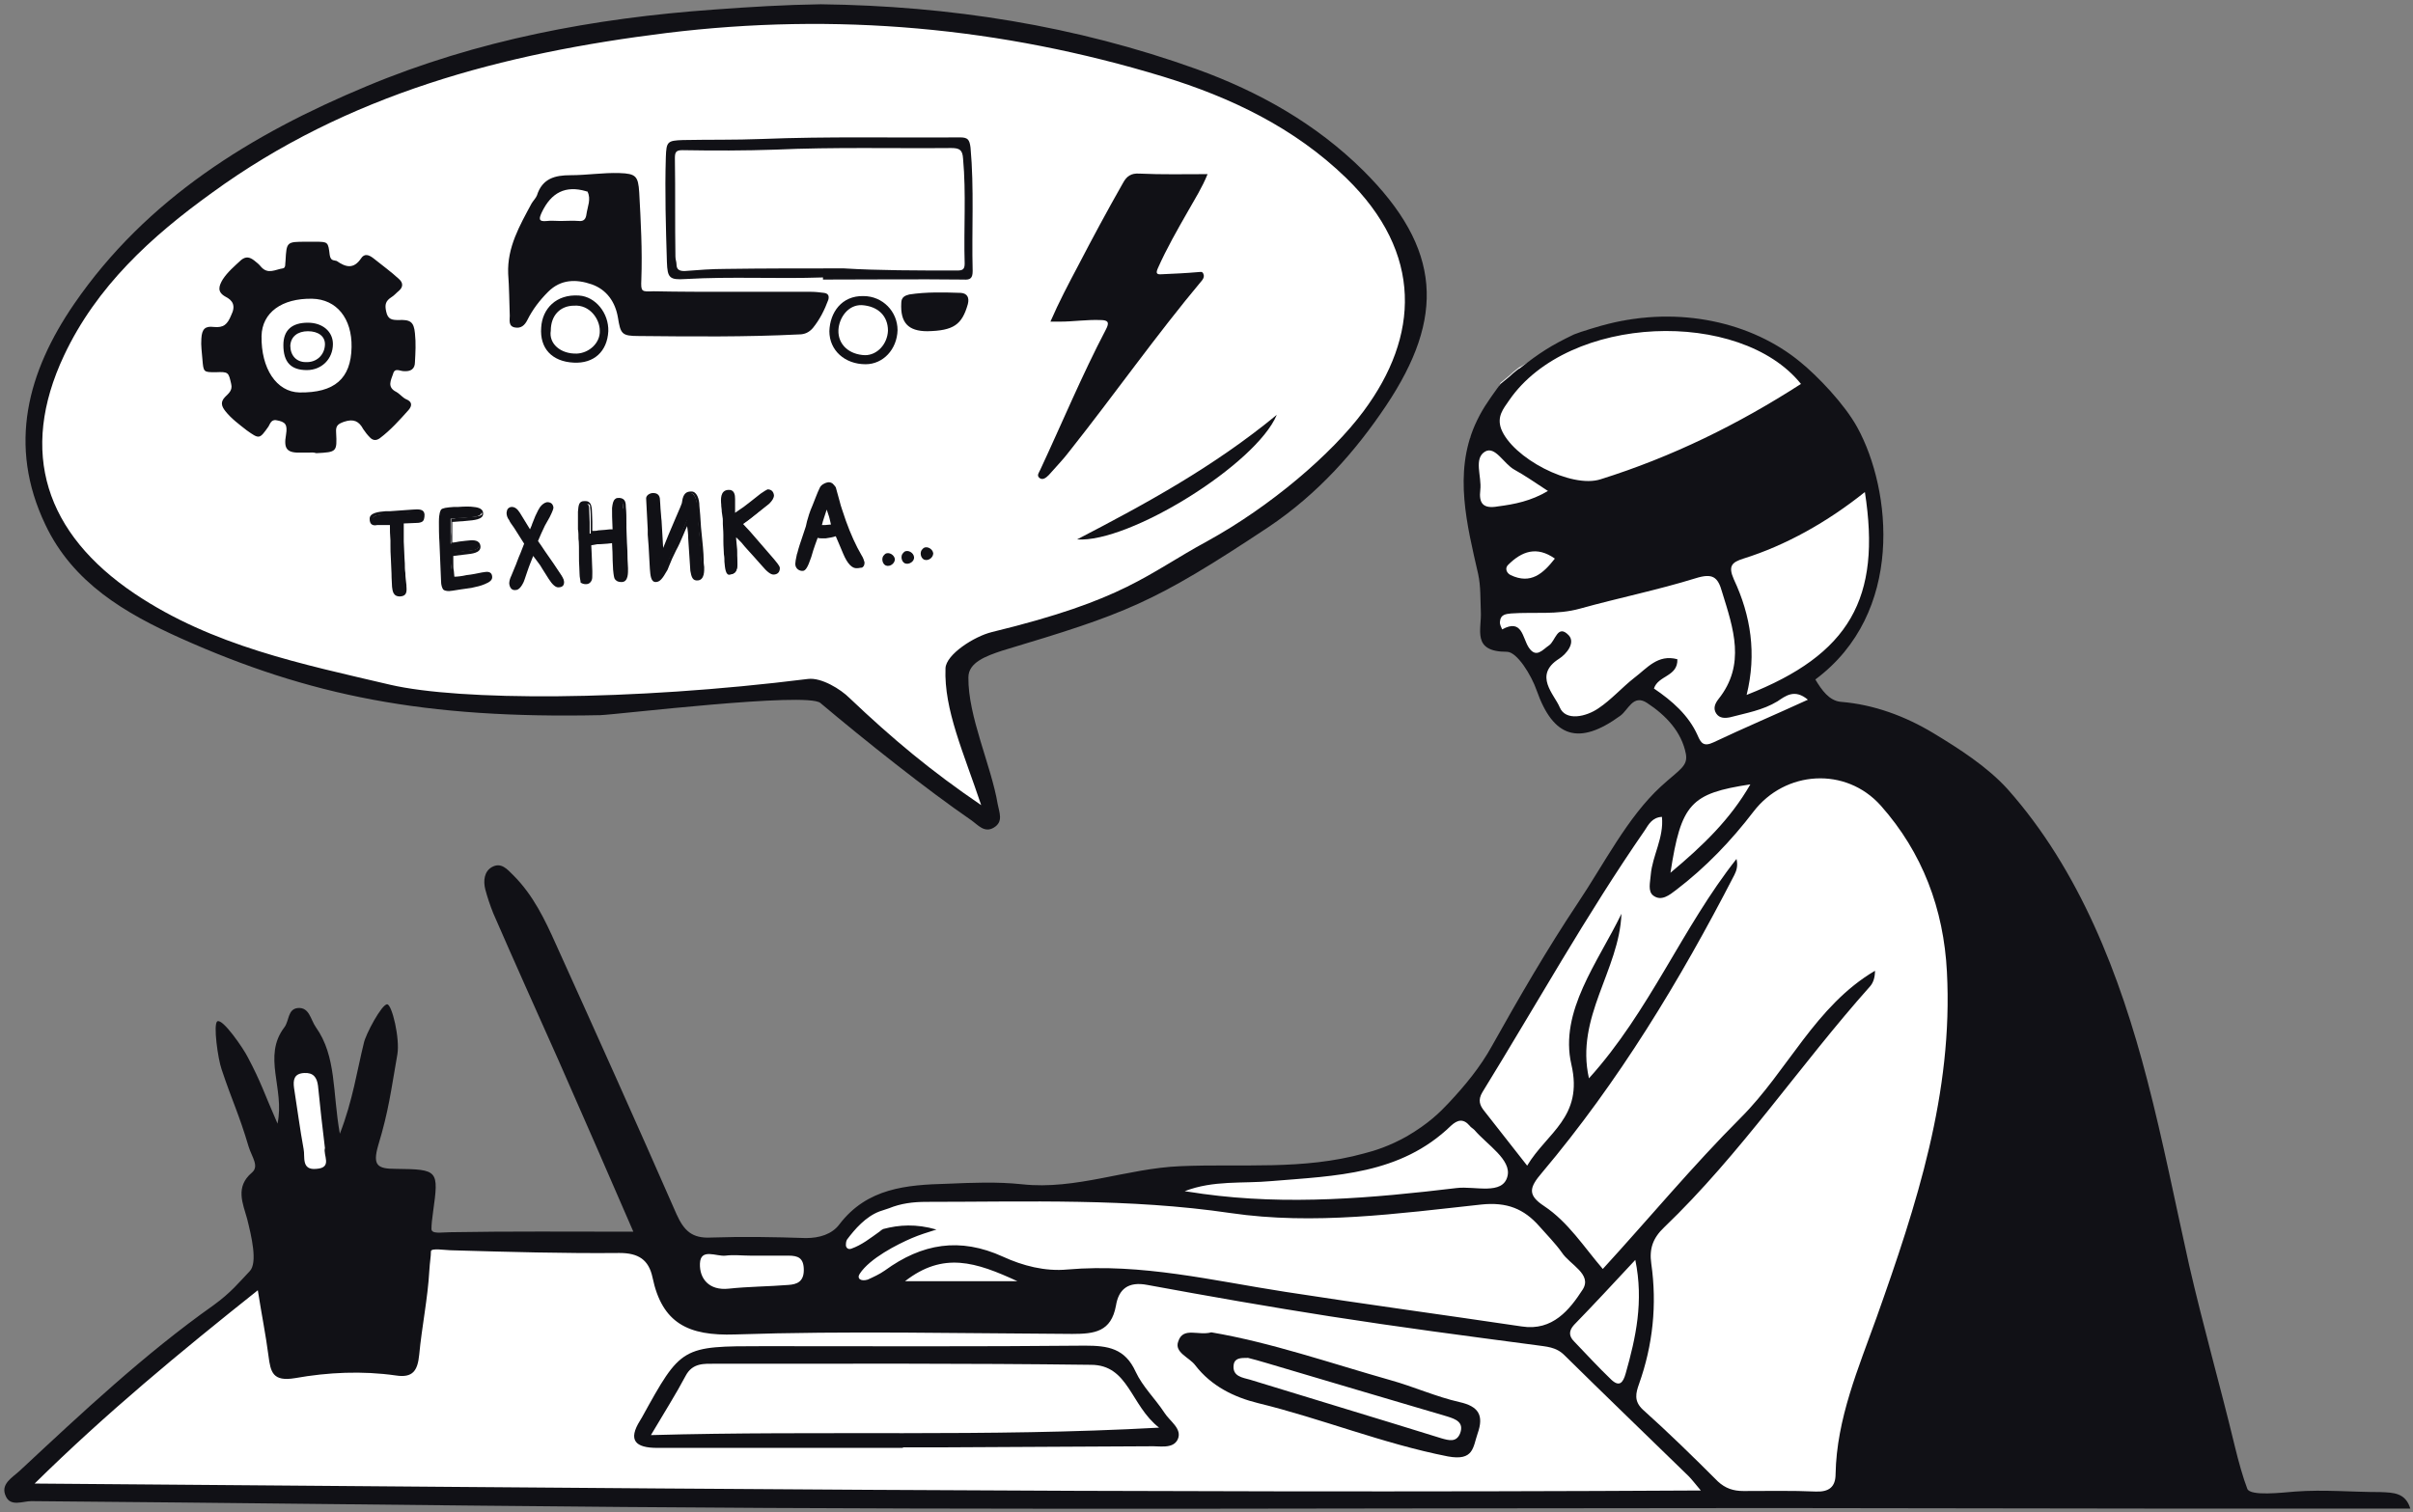 <svg height="284" viewBox="0 0 453 284" width="453" xmlns="http://www.w3.org/2000/svg"><rect x="0" y="0" width="453" height="284" fill="#808080" stroke="none"/><g fill="none" fill-rule="evenodd"><g transform="translate(0 59)"><path d="m374 91.5c-1.4-3.5-3.9-6-6.5-8.5-.3-.2-.7-.3-1-.5-.7-.3-1.2-.8-1.4-1.3-.1-.1-.2-.1-.3-.2-4.5-2.5-9.7-5.4-14.9-6.2-3.5-.5-9.3-1.1-9.3-5.9 0-4.4 5.2-6.2 7.5-9.2.3-.3.6-.6.9-.8.5-1.3 1-2.5 1.4-3.8 1.7-4.7 2.3-9.5 2.1-14.5-.2-4.9-1-9.7-2.9-14.3-1.2-3-3-5.8-4-8.9-.2-.1-.4-.3-.6-.4-3.2-2.9-6.3-5.9-9.6-8.6-3.1-2.5-6.3-3.7-10.1-5-8.2-2.8-17-4.1-25.2-.6-.8.3-1.6.5-2.4.3-4.2 2.1-8.2 4.4-12.3 6.8-.7.4.3-.3-.6.4-.5.4-1 .8-1.4 1.2-.6.5-1.1.9-1.7 1.4-1.4 3.7-4 6.8-5.7 10.4.2.4.2.9.2 1.5-.4 3.8-.4 7.7-.2 11.6.7.4 1.2 1.1 1.6 1.9 1 2.6 1.2 5.7.7 8.5 1.4 4 2.4 8.9 1.8 13.2.2.2.5.4.7.6.1.2.3.3.5.5.8-.3 1.8-.3 2.7.2 2.6 1.4 4.1 4.6 5.4 7.1 1.3 2.7 2.5 5.4 3.4 8.2 1 .6 2 1 3.2 1.1h.4c2.5-1.5 5-2.8 7.4-4.3 2.6-1.7 5.3-2.3 8.1-.7 2.5 1.5 4.2 4.1 5.3 6.7.2.5.2.9.1 1.4.7 3.1-.6 7.1-3.5 8.4-.7.3-1.4.7-2 1 0 0-.6.5-.9.7-.3.3-.6.6-.8.9.2-.3-.7.9-.8 1.2-1.7 2.5-3.4 5.1-5.6 7.2-1.9 3.7-3.9 7.6-6.8 10.4-.1.9-.4 1.9-.9 2.7-1.6 2.8-3.5 5.3-5.3 7.9-.2.6-.4 1.2-.7 1.7-1.4 2.4-2.9 4.8-4.6 7-.3.4-.7.8-1 1.2-1.2 3.6-3.5 6.5-5.3 9.8-.2 1.7-.9 3.3-2.1 4.5-1.9 2-4 3.6-6.2 4.9-.2.2-.3.4-.5.7-1.5 1.7-3.5 3.1-5.6 4.1-.8.3-1.5.6-2.3.8l-4 2.8-16 2.4-24 1.7-9.8 2.2h-20.1l-16 .2-9.6 2.8-4.8 5.2-4.2 2.4-5-.4-25.9-1.2-39.4.2-13.8-.4-5.2-12-3.5-18.6-1.3-2.6-3.7-3.7-2.8 3.7 1.7 12.7-3.3 10.5-.4 15.1-5.9 5-38.9 33.7-3.9 4.4h113.4l208.8 1.3 23.8-.9 20.3-8.3 9.6-102.1v-3.9c-1.6-5.6-2.4-11.3-4.5-16.6z" fill="#fff"/><g fill="#111116" fill-rule="nonzero"><path d="m446.9 221.2c-5.3 0-10.7-.5-16-.1-2.5.2-8.4.9-9-.5-.8-2.1-1.6-4.9-2.4-8.2-2.7-11.2-5.9-22.4-8.5-33.7-2.6-11.6-4.9-23.4-7.9-34.9-5.1-19.7-12.7-39.4-26.2-54.6-3.8-4.2-9.1-7.6-13.9-10.5-5.3-3.2-11.2-5.4-17.4-5.9-2.2-.2-3.6-2.2-4.8-4.2 16.8-12.5 14.3-35.6 7.9-47.3-2.4-4.4-7.5-9.7-10.7-12.3-9.2-7.6-22.8-10.5-36-7.2-1.3.3-5.3 1.5-6.5 2-4.4 2.1-6.5 3.5-10.1 6.3-.6.5.3-.3-.6.4-.5.4-1 .8-1.4 1.2-.6.5-1.1.9-1.7 1.4-.2.3-.4.5-.6.8-1.8 2.5-3 4.2-4.2 6.9-4 9.1-1.5 18.8.6 28 .5 2.3.4 4.7.5 7 .2 3.4-1.8 7.6 4.9 7.6 1.9 0 4.6 4.4 5.6 7.3 3.1 8.8 7.9 10.4 15.7 4.7 1.5-1.1 2.4-4.1 5-2.4 3.5 2.3 6.5 5.4 7.3 9.6.4 2.3-1.2 2.9-4.7 6.1-6.3 5.8-10.7 14.6-15.6 21.9-5.8 8.7-11 17.7-16.1 26.8-2.2 4-5.1 7.5-8.2 10.8-1.6 1.7-3.7 3.8-7.8 6.2-3.2 1.8-6 2.7-8 3.2-11.6 3.2-22.7 1.9-34.5 2.4-10 .4-19.6 4.5-29.7 3.4-4.7-.5-9.4-.3-14.1-.1-7.6.2-15 .8-20.2 7.6-1.4 1.9-3.8 2.6-6.3 2.6-5.9-.2-11.8-.3-17.8-.1-3.6.2-5.1-1.3-6.5-4.4-7.4-16.9-15-33.8-22.6-50.6-2.1-4.7-4.3-9.3-8-13-1.2-1.2-2.3-2.5-4-1.6-1.5.8-1.7 2.6-1.3 4.2.4 1.5.9 3 1.5 4.5 4 9.2 8.1 18.3 12.2 27.5 4.7 10.7 9.4 21.4 14.1 32.3-12 0-23.2-.1-34.4.1-1.5 0-3.5.4-3.5-.6 0-.8.1-1.8.3-3.2 1.1-7.9 1-8-7-8.1-3.4 0-4.4-.6-3.3-4.4 2-6.6 2.4-10.3 3.6-17.1.5-3-1-9.3-1.9-9.4-1-.1-4.1 5.7-4.4 7.3-1.2 4.8-2.1 10.9-4.5 17-1.4-7.8-.6-14.5-4.5-20-1-1.4-1.2-3.8-3.4-3.6-1.9.2-1.6 2.4-2.5 3.6-4.2 5.5.1 11.5-1.3 18.1-2.5-5.7-3.1-7.8-5.6-12.5-.8-1.6-4.7-7.3-5.7-6.7-.8.5.1 7 .8 9 2.1 6.3 3.2 8.2 5.1 14.6.6 1.9 2 3.6.6 4.8-3.2 2.7-1.7 5.8-.9 8.7.8 3.2 2 8.2.5 9.8-2.1 2.2-3.5 4-6.8 6.4-13 9.2-24.7 20.2-36.4 31.1-1.4 1.3-3.7 2.5-2.6 4.8.9 2 3.2.9 4.8.9 37.1.3 74.1.8 111.2 1.1 71.9.6 143.7.2 215.6.2 24.5 0 49 .1 73.5.1h46.3c-.9-3-3.2-3-5.6-3.1zm-96.8-187.8c3.1 19.9-2.8 30.5-22.2 38.1 1.9-7.7.8-14.9-2.4-21.7-1.1-2.5-.4-3.2 1.8-3.9 8-2.5 15.8-6.9 22.8-12.5zm-66.8-17.2c11.2-16.3 43.4-17.3 54.8-3.1-11.8 7.6-24.2 13.7-37.6 17.9-5.5 1.8-16.6-4-18.7-9.5-.8-2.3.4-3.7 1.5-5.3zm-5.4 16.8c.3-2.5-1.3-5.9.9-7.2 1.9-1.1 3.5 2.3 5.5 3.4s4 2.5 6.3 4c-3.2 1.9-6.3 2.5-9.4 2.9-2.8.5-3.6-.6-3.3-3.1zm14 12.9c-2.2 2.8-4.5 4.9-8.3 3.1-.8-.4-1.1-1.3-.5-1.9 2.6-2.6 5.4-3.6 8.8-1.2zm18.6 24.4c.8-2.5 4.5-2.2 4.4-5.5-3.7-1-5.7 1.7-8.1 3.5-2.3 1.8-4.3 4.1-6.7 5.7-2.3 1.6-6.2 2.5-7.3-.2-1-2.4-5-6-.1-9.1 1.4-.9 3.1-3 1.8-4.4-2.1-2.2-2.5 1.1-3.7 1.9s-2.4 2.5-3.8.4c-1.2-1.8-1.2-5.5-5-3.4-.2-.5-.5-1-.4-1.5.1-1.3 1.1-1.4 2.1-1.5 4.3-.3 8.6.3 12.9-.9 7.2-2 14.6-3.5 21.7-5.7 3.2-1 4.2-.3 5 2.6 2.1 6.8 4.5 13.6-.7 20.1-.7.9-1 1.8-.4 2.7s1.6.9 2.6.7c3-.8 6.1-1.3 8.9-3 1.5-1 3.2-2.4 5.7-.3-6.1 2.8-12 5.3-17.7 8-1.9.9-2.4.1-3-1.3-1.7-3.8-4.8-6.5-8.2-8.8zm18.1 18c-3.8 6.6-8.9 11.5-15 16.6 2-13 3.8-14.9 15-16.6zm-89.9 74.5c12-1 24.2-1.2 33.7-10.4 1.2-1.1 2.3-1.4 3.5 0 .2.3.6.5.9.8 2.4 2.8 7 5.6 6.2 8.7-.9 3.6-6.1 1.8-9.5 2.2-15.9 1.9-31.7 3.3-47.7 1.1-1.1-.2-2.2-.3-3.4-.5 5.4-2.1 10.9-1.4 16.3-1.9zm-79.7 11c1.5-2 3.5-4.3 6.1-5.3.6-.2 1.2-.4 1.8-.6 2.2-.9 4.5-1.2 7-1.2 19.1 0 38.1-.7 57.1 2.1 15.7 2.3 31.4.1 47.1-1.6 4.8-.5 8 .8 10.9 4.1 1.4 1.6 3 3.2 4.2 4.9 1.5 2.3 5.8 4.1 3.9 7-2.4 3.7-5.6 7.8-11.4 6.9-14.8-2.2-29.6-4.2-44.4-6.5-13.6-2.1-27-5.4-40.9-4.2-4.2.4-8.4-.7-12.1-2.4-8.1-3.7-15.2-2.5-22.2 2.6-1 .7-2.1 1.2-3.2 1.7-1.3.4-2.1-.2-1.5-1.1 1.9-2.9 7-5.5 9.8-6.7 1.4-.6 3-1.1 4.6-1.6-3.8-1.1-7-.9-10-.1-.2.1-.5.3-.7.5-1.7 1.2-3.3 2.5-5.3 3.2-.6.2-1-.2-1-.7 0-.2 0-.6.2-1zm148 3.8c1.6 7.8.1 14.6-1.8 21.3-.5 1.8-1.2 2.6-2.7 1.2-2.4-2.3-4.7-4.8-7-7.2-1-1-1-2 0-3.1 3.7-3.8 7.4-7.8 11.5-12.2zm-116 4h-21.1c7.2-5.6 13.3-3.6 21.1 0zm-54.8-4.8c1.6-.2 3.1 0 4.7 0h7.1c1.8 0 2.9.4 2.9 2.7 0 2.2-1.3 2.7-2.9 2.8-3.7.3-7.5.3-11.2.7s-5.5-1.9-5.4-4.7c.1-3 3.1-1.3 4.8-1.5zm-79.1-34.3c1.7-.1 2.4.8 2.6 2.4.4 3.9.8 7.7 1.3 11.7-.4 1.3 1.5 3.7-1.6 3.9-2.9.3-2.1-2.3-2.4-3.7-.7-3.8-1.2-7.7-1.8-11.5-.2-1.5 0-2.7 1.9-2.8zm-50.6 77.1c13.4-13.2 27.2-24.6 41.9-36.3.7 4.5 1.5 8.4 2 12.3.4 3.1.8 4.9 5 4.2 6.2-1.1 12.6-1.4 18.9-.5 3.2.5 4.1-.9 4.4-3.9.5-5.3 1.6-10.5 1.9-15.8.1-1.7.3-2.6.3-3.6 0-.7 2.7-.2 4.1-.2 10.4.3 20.9.6 31.3.5 3.6 0 5.5 1.3 6.2 4.6 1.8 8.6 6.7 11 15.5 10.7 21.1-.7 42.2-.2 63.3-.1 4.2 0 7.3-.4 8.2-5.3.5-3.1 2.3-4.6 5.9-3.9 11.4 2.1 22.8 4.1 34.3 5.9 12.8 2 25.7 3.7 38.6 5.4 2 .3 3.8.3 5.4 1.9 7.7 7.6 15.5 15.1 23.3 22.7.6.6 1.2 1.4 2.3 2.7-104.5.6-208.1-.5-312.8-1.3zm345.8-31.2c-3.4 9.5-7.5 19-7.7 29.4 0 2.4-1.2 3.4-3.7 3.3-4.5-.2-9.1-.1-13.6-.1-1.9 0-3.4-.5-4.8-1.8-4.6-4.6-9.3-9.2-14.1-13.5-1.7-1.6-1.3-3.1-.7-4.8 2.6-7.3 3.4-14.9 2.3-22.6-.4-2.8.3-4.8 2.4-6.8 14.4-13.8 25.5-30.5 38.7-45.3.6-.7.9-1.7.9-2.9-11.2 6.6-16.4 18.8-25.2 27.6-9 9-17.2 18.9-25.9 28.4-3.6-4.2-6.5-8.8-11-11.8-3.2-2.1-2.8-3.5-.4-6.3 14.4-17.1 25.9-36.1 36.1-55.9.4-.8.7-1.7.4-3-10.2 12.9-16.3 28.6-27.7 41.2-2.6-11.5 5.7-20.3 6.1-30.9-4.4 9.1-11.7 18.3-9.4 28.3 2.3 9.9-4.6 12.8-8.3 19-2.9-3.7-5.5-7-8-10.2-.9-1.1-1.3-2.1-.4-3.6 10.1-16.4 19.5-33.3 30.5-49.2.7-1.1 1.4-2.4 3.2-2.5.4 3.9-1.8 7.3-2.1 10.9-.1 1.4-.6 3.1.5 3.9 1.5 1.1 3-.1 4.3-1.1 5.5-4.2 10.3-9.2 14.5-14.7 5.9-7.7 17.3-8.5 23.9-1.1 7.8 8.8 11.8 19.4 12.4 31.2 1.2 22.7-5.7 43.8-13.2 64.9z"/><path d="m169.5 212.9c-15.4 0-30.7 0-46.1 0-4.1 0-5.6-1.4-3.2-5.2.1-.2.2-.3.3-.5 7.4-13.4 7.4-13.4 22.9-13.4 20.1 0 40.2.1 60.3-.1 4.3 0 7.5.5 9.5 4.9 1.3 2.8 3.7 5.1 5.4 7.7 1 1.6 3.4 3 2.5 5-.9 1.9-3.5 1.2-5.4 1.3-13 .1-26 .1-39 .2-2.4 0-4.7 0-7.1 0-.1 0-.1 0-.1.1zm-47.3-2.4c31.9-.9 62.8.4 95.4-1.4-5.4-4.2-5.7-11.8-12.8-11.8-23.5-.3-47-.2-70.5-.2-2.1 0-4.3-.2-5.6 2.3-1.8 3.4-3.9 6.7-6.5 11.1z"/><path d="m227.4 191.2c11.2 1.9 22.4 5.8 33.7 9 4.3 1.2 8.5 3.1 12.9 4.1 3.6.8 4.6 2.5 3.4 5.9-.9 2.6-.7 5.2-5.6 4.3-12.2-2.4-23.7-7.1-35.6-10-4.5-1.1-8.8-3.2-11.8-7.1-1.1-1.5-4-2.4-3.2-4.5.9-2.8 3.8-1 6.2-1.7zm6.9 4.8c-1.4 0-2.5 0-2.7 1.3-.3 2.2 1.7 2.4 3.1 2.8 12 3.7 24 7.3 35.9 11 1.4.4 2.8.8 3.5-.9.8-2.1-.8-2.7-2.4-3.2-11.3-3.3-22.6-6.7-33.8-10-1.4-.4-2.7-.8-3.6-1z"/></g></g><g transform="translate(4)"><path d="m111 5.1 21.8-1.2 15.7-.7 22.1.5 30.2 4.8 18.8 5.8 15.6 6.9 13.2 9.9 8.2 10.6 3.8 6.2.8 9.9-2 10.3-8.9 13.7-9.1 9.3-9.6 6.7-12.2 7.6-4.3 3.5-32.9 12.3-5.3 1.7-.4 6 4.6 18.8.5 5.7-7.2-3.8-19.7-15.7-4.5-4.2-60.1 3-22.9-2.6-26.6-7.2-18.3-9.2-11.5-9.1-7.5-11.5-.9-13.2 4.3-14.9 7-10.8 17-16.9 14.2-8.9 22.3-10.8 14.2-5.5 22.8-5.3z" fill="#fff"/><g fill="#111116"><path d="m29.8 119.8c24.3 10.9 46 15.2 78.9 14.5 3.1-.1 38.7-4.4 41.3-2.3 8.3 7 20 16.3 28.3 22 1.3.9 2.5 2.5 4.3 1.4s1-2.8.7-4.4c-1.2-7.2-5.6-16.5-5.5-23.8 0-2.8 3.3-4 6.3-5 23.3-7 28.3-8.8 50-23.2 9.4-6.3 16.4-14.3 22.1-22.8 11.1-16.6 10.5-29.5-4.3-44.2-8.9-8.8-19.6-14.8-31.2-19-22.8-8.2-46.4-11.9-70.6-12.2-6.7.1-13.4.5-20.1 1-22.5 1.6-44.4 5.7-65.2 14.4-21.6 9-41.3 21.1-54.9 40.9-8.7 12.7-12.5 26.5-5.4 41.4 5.2 11 15.1 16.7 25.3 21.3zm-21.8-53c6.1-13 16.4-22.4 27.8-30.6 25.4-18.5 54.6-26.2 85.3-30 31.8-3.9 62.8-1.1 93.3 8.2 12.7 3.9 24.6 9.6 34.3 19 14.6 14.2 13.7 29.8 3.3 43.8-6 8.1-17.5 17.9-29.3 24.4-11.6 6.3-15.4 11-40.5 17.1-3.3.8-8.6 4.2-8.7 6.8-.3 7.8 3.4 15.8 6.7 25.7-9.4-6.4-16.6-12.4-24.7-20.1-1.7-1.7-5.3-3.9-7.8-3.6-33.6 4.2-65.4 4.1-78.4 1.1-16.6-3.9-33.4-7.3-48-17.1-16.8-11.3-21.8-26.6-13.3-44.7z" fill-rule="nonzero"/><path d="m235.7 77.9c-11.9 9.8-24.6 16.7-37.5 23.4 9.8.7 33.6-14.1 37.5-23.4z"/></g></g><g fill="#111116"><g transform="translate(165 102)"><path d="m1.2 2c.7-.4 1.7.2 1.8 1 0 .8-.9 1.5-1.7 1.2-.7-.3-.9-1.5-.3-2"/><path d="m4.8 1.6c.7-.4 1.7.2 1.8 1s-.9 1.5-1.7 1.2c-.7-.3-.9-1.5-.3-2"/><path d="m8.4.9c.7-.4 1.7.2 1.8 1 0 .8-.9 1.5-1.7 1.2-.7-.3-.9-1.5-.3-2"/></g><g transform="translate(37 25)"><path d="m20.9 60c-.3 0-.8 0-1.2 0-2.8.1-3.5-.6-3-3.4.3-1.9-.1-2.4-1.9-2.7-.9-.1-1.1.7-1.4 1.2-1.7 2.4-1.7 2.4-4.1.7-1.4-1.1-2.9-2.2-4-3.6-.7-.9-1-1.7 0-2.7.6-.6 1.4-1.2 1.1-2.4-.5-2.2-.5-2.3-2.9-2.2-2.3 0-2.3 0-2.5-2.4-.1-1.3-.3-2.6-.2-3.9.1-1.8.7-2.4 2.3-2.2 1.9.2 2.6-.5 3.3-2.2.9-1.8.3-2.8-1.1-3.5-1.6-.9-1.2-2-.5-3.2.9-1.4 2.2-2.5 3.5-3.7.9-.7 1.6-.5 2.4.1.5.4.9.7 1.3 1.2 1.3 1.5 2.7.5 4.1.3.6-.1.4-.9.5-1.4.2-3.6.2-3.6 3.9-3.6h1.6c2.5 0 2.5 0 2.8 2.5.1.6.3.9.8 1 .2 0 .3.1.5.1 1.7 1.2 3.2 1.6 4.6-.5.6-.9 1.4-.7 2.3 0 1.6 1.3 3.3 2.5 4.8 3.9.8.7.8 1.5 0 2.2-.5.4-.9.9-1.4 1.2-1.1.7-1.3 1.4-1 2.7.3 1.5 1.1 1.6 2.3 1.6 2.2-.1 2.9.3 3.1 2.5.2 1.8.1 3.6 0 5.4 0 1.3-.8 1.8-2.1 1.7-.7 0-1.7-.7-2 .5-.4 1.2-1.2 2.5.6 3.4.7.4 1.2 1.1 1.9 1.4 1.2.5 1 1.3.4 2-1.7 1.9-3.4 3.8-5.4 5.3-.7.5-1.3.4-1.8-.1s-.9-1-1.3-1.6c-.8-1.5-1.8-2-3.6-1.4-1.1.4-1.6.7-1.5 2 .2 3.7.1 3.7-3.7 3.9-.7-.2-1-.1-1.5-.1zm8.1-19.8c.1-5.4-2.8-9-7.4-9.1-5.7-.1-9.4 2.6-9.5 7-.1 6.1 2.8 10.5 7.1 10.6 6.6.1 9.7-2.6 9.8-8.5z" fill-rule="nonzero"/><path d="m160.2 35.4c1.6-3.7 3.4-7.1 5.2-10.5 2.7-5.2 5.5-10.4 8.4-15.5.7-1.3 1.5-1.9 3.1-1.8 4.2.2 8.4.1 12.8.1-1 2.5-2.4 4.7-3.7 7-2 3.5-4 7-5.6 10.6-.4.9-.4 1.3.7 1.2 2.3-.1 4.5-.2 6.8-.4.4 0 .8-.2 1 .3.2.4.1.8-.2 1.2-8.7 10.4-16.5 21.5-24.9 32.1-1.2 1.6-2.6 3-3.9 4.5-.5.5-1.1 1-1.7.6-.7-.5-.1-1.1.1-1.6 4.1-8.8 7.8-17.7 12.3-26.3.7-1.3.5-1.8-1-1.8-2.6-.1-5.1.3-7.6.3-.6 0-1.1 0-1.8 0z"/><path d="m100.3 29.8h15c.8 0 1.6.1 2.4.2s1 .6.8 1.3c-.7 1.9-1.6 3.7-2.9 5.3-.7.8-1.5 1.2-2.6 1.2-10 .5-20 .4-30.1.3-3.2 0-3.4-.4-3.9-3.5-.5-2.9-2.1-5.2-4.9-6.2-2.9-1-5.8-1-8.2 1.4-1.6 1.6-2.9 3.3-3.9 5.3-.5 1-1.2 1.6-2.3 1.4-1.3-.2-1-1.4-1-2.2-.1-2.6-.1-5.3-.3-7.9-.2-5 2.2-9.1 4.4-13.2.3-.5.8-1 1-1.5 1-3.2 3.4-3.8 6.3-3.8 3.1 0 6.1-.5 9.2-.4s3.5.6 3.7 3.6c.3 5.5.6 10.9.4 16.4-.1 2.3 0 2.3 2.3 2.2 4.9.1 9.7.1 14.6.1zm-32.1-13.3c1.2 0 2.3-.1 3.5 0 1 .1 1.3-.5 1.4-1.3.2-1.4.9-2.8.2-4.2 0-.1-.2 0-.3-.1-3.8-1.1-6.5.2-8.3 4-.5 1.1-.7 1.8 1 1.6.7-.1 1.6 0 2.5 0z" fill-rule="nonzero"/><path d="m117.5 27.1c-8.6.3-17.2-.2-25.8.3-3 .2-3.4-.2-3.5-3.2-.2-6.6-.4-13.1-.2-19.7.1-2.9.3-3.1 3.2-3.2 4.9-.1 9.8 0 14.8-.2 12.4-.5 24.8-.2 37.2-.3 1.5 0 1.8.4 2 1.9.7 7.7.2 15.5.4 23.2 0 1.3-.4 1.7-1.7 1.6-8.8-.1-17.6 0-26.4 0 0 0 0-.2 0-.4zm3.9-1.7c6.4.4 13.8.4 21.3.4 1 0 1.4-.2 1.4-1.3-.2-6.6.3-13.1-.3-19.7-.1-1.6-.6-2-2.2-2-11 .1-22-.2-33 .3-5.8.2-11.7.2-17.5.1-1.2 0-1.4.4-1.4 1.5.1 6.2 0 12.3.1 18.5 0 .5.2 1 .2 1.4 0 1 .5 1.3 1.5 1.3 2.6-.2 5.1-.4 7.7-.4 7-.1 14.1-.1 22.2-.1z" fill-rule="nonzero"/><path d="m137.1 37.2c-3.6 0-5.1-1.6-4.9-5.3 0-1.1.7-1.4 1.5-1.6 3.2-.5 6.5-.4 9.7-.3 1.2.1 1.6.9 1.3 2.1-1.1 3.9-2.7 5-7.6 5.1z"/><g fill-rule="nonzero"><path d="m70.7 43.1c-4.1-.2-6.4-2.7-6.1-6.6.2-3.5 2.8-6.3 7.1-6 3.1.2 5.6 3.3 5.5 6.7-.2 3.8-2.7 6.1-6.5 5.9zm-4.3-6c-.4 2.4 1.8 4.4 4.9 4.3 2.3-.1 4.4-2 4.3-4.3 0-2.2-1.9-4.9-4.8-4.7-2.6 0-4.4 1.8-4.4 4.7z"/><path d="m125.1 30.6c3.6 0 6.4 2.9 6.4 6.4-.1 3.6-2.7 6.4-6 6.4-3.9 0-6.8-2.6-6.8-6.2.1-3.5 2.3-6.7 6.4-6.6zm4.6 6.5c0-2.8-1.9-4.6-4.9-4.8-2.6-.1-4.3 2.4-4.4 4.7-.1 2.7 2 4.6 5 4.7 2.3 0 4.2-2.1 4.3-4.6z"/><path d="m16.2 39.8c0-2.8 1.6-4.2 4.6-4.2 2.8 0 4.7 1.7 4.7 4 0 2.8-2.1 4.9-4.9 4.9-3 0-4.4-1.5-4.4-4.7zm4.2 3.2c2 .1 3.5-1.3 3.6-3.2.1-1.6-1.2-2.6-3.2-2.6-1.9 0-3.2 1-3.3 2.7 0 1.8 1.1 3.1 2.9 3.1z"/></g></g><g><g transform="translate(69 95)"><path d="m9.9 2.7c-.2.1-.4.2-.8.2l-2.7.2c0 .5 0 1.2.1 2s0 1.4.1 1.9c.1 2.3.1 4.4.2 5.8 0 .8.1 1.6.2 2.5.1 1.2-.1 1.5-.8 1.5-.9.1-1.2-.5-1.2-1.5 0-.8-.1-2.4-.2-4.8s-.2-3.6-.2-3.9c-.1-1.2-.1-2.1-.1-3.2-.4 0-.7.1-.8.1-.2 0-.6 0-1.1 0s-.8 0-.8 0c-.6 0-.9-.2-1-.9 0-.6.8-1 2.6-1.1h.8c1.2-.1 2.5-.2 4.2-.3 1.3-.1 1.9-.1 1.9.6 0 .3-.1.7-.4.9z"/><path d="m.4 2.5c-.1-1.2 1.7-1.4 3-1.5h.8c1.3-.1 2.7-.2 4.2-.3 1.3-.1 2.2-.1 2.3.9 0 .7-.1 1.2-.5 1.4-.2.1-.5.2-1 .2l-2.4.1v1.1 1.1 1.2c.1 1.5.1 2.9.2 4.1 0 .6 0 1.2.1 1.8 0 .7.1 1.4.2 2.3v.2c.1 1.1 0 1.8-1.1 1.9-1.5.1-1.5-1.2-1.6-1.8 0-.5-.1-1.4-.1-2.5l-.1-2.3c-.1-1.4-.1-2.5-.1-3.1 0-.4 0-.7 0-.8-.1-1.1-.1-1.9-.1-2.9-.2 0-.3 0-.5 0s-.4 0-.7 0h-.4c-.4 0-.6 0-.7 0h-.1c-.9.2-1.4-.2-1.4-1.1zm9.5-.9c0-.2-.1-.3-1.6-.3-1.5.1-2.9.3-4.2.3h-.8c-2.2.1-2.3.6-2.3.7 0 .6.2.6.6.6h.1.7.4.7c.1 0 .3 0 .5-.1l.7-.1v.4c0 1.1 0 2 .1 3.2v.8c0 .7.1 1.7.1 3.1l.1 2.3c.1 1.2.1 2 .1 2.5.1 1.1.3 1.2.9 1.2.4 0 .5 0 .5-1.1v-.2c-.1-.8-.1-1.6-.2-2.3 0-.5 0-1.1-.1-1.8 0-1.2-.1-2.6-.2-4.1 0-.3 0-.7 0-1.2v-1.1c0-.6 0-1.1 0-1.5v-.3l3.1-.2c.5 0 .6-.1.7-.1s.2-.3.1-.7z" fill-rule="nonzero"/></g><g transform="translate(82 95)"><path d="m9 14.3c-.7.3-1.5.5-2.5.7l-2.1.3c-1.1.2-1.8.3-2.1.3-.4 0-.7 0-.8-.2-.2-.2-.3-.6-.4-1.4l-.3-7.2c-.1-1.4-.1-2.8-.1-3.9 0-1.2.2-1.8.4-2.1.2-.2.9-.3 2.1-.4h.8c1.4-.1 2.4-.1 2.9 0 1 .1 1.5.4 1.5.8 0 .7-1.1.9-2.7 1-.4 0-1 .1-1.7.1-.7.1-1.2.1-1.4.1v2.3 2.4c.3 0 .9-.1 1.7-.2s1.4-.2 1.8-.2c1.2-.1 1.8 0 1.8.7 0 .8-.8 1-2.3 1.1l-2.9.4v1.5c0 .7 0 1.2.1 1.6l.1 1.5c.6 0 1.5-.1 2.6-.3 1.2-.2 2.4-.4 3.7-.6.7 0 .8.2.8.7.1.4-.2.7-1 1z"/><path d="m.8 14.1-.3-7.2c-.1-1.4-.1-2.8-.1-3.9 0-1.7.3-2.1.4-2.3.3-.3 1-.4 2.4-.5h.8c1.3-.1 2.3-.1 2.9 0 1.2.1 1.8.5 1.8 1.2.1 1.2-1.9 1.3-3 1.4-.3 0-.7.1-1.2.1l-1.3.1c-.1 0-.2 0-.3 0v1.9 2c.3 0 .7-.1 1.3-.2 1-.1 1.5-.2 1.8-.2.9-.1 2.1-.1 2.2 1.1.1 1.3-1.8 1.4-2.6 1.5l-2.5.3v1.2c0 .7 0 1.2.1 1.6l.1 1.1c.6 0 1.4-.1 2.3-.3 1-.1 1.9-.3 2.9-.5l.7-.1c1-.1 1.2.5 1.2 1s-.4.9-1.4 1.3c-.7.3-1.5.5-2.5.7l-2.1.3c-1.2.2-1.9.3-2.1.3-.5 0-.9-.1-1.1-.3-.2-.3-.4-.8-.4-1.6zm.6-12.9s-.2.3-.2 1.8c0 1.1 0 2.4.1 3.9l.3 7.2c0 .8.2 1.1.3 1.1 0 0 .2.1.5.1.2 0 .9-.1 2-.3l2.1-.3c1-.2 1.7-.4 2.4-.6.9-.4 1-.6 1-.6 0-.4 0-.4-.4-.4l-.7.1c-1 .2-2 .3-3 .5-1.1.2-2 .3-2.7.3h-.3l-.1-1.8c0-.4 0-.9-.1-1.6v-1.8l3.2-.4c1.8-.1 2-.5 2-.8s0-.5-1.4-.4c-.2 0-.8.1-1.7.2-.7.1-1.3.2-1.7.2h-.3v-.3c0-.5-.1-1.2 0-2.4 0-1.2 0-1.9 0-2.2v-.3h.3c.1 0 .3 0 .6-.1l1.3-.1c.5 0 .9-.1 1.2-.1 2.1-.1 2.4-.4 2.4-.6 0-.4-.7-.5-1.2-.5-.6 0-1.6 0-2.8 0h-.8c-1.5-.1-2.2 0-2.3.2z" fill-rule="nonzero"/></g><g transform="translate(95 94)"><path d="m9.8 16c-.4 0-.9-.5-1.5-1.4l-1.2-1.9c-.2-.4-.5-.8-.8-1.2l-1.3-1.7c-.4 1-.9 2.1-1.3 3.5-.4 1.3-.7 2.1-.8 2.2-.3.7-.7 1.1-1.1 1.1-.5 0-.8-.3-.8-.9 0-.3.1-.8.3-1.4l.7-1.7c.2-.6.5-1.4 1-2.6.4-1.2.7-1.8.7-1.9l-1.8-2.8c-.6-.8-.9-1.4-1.1-1.7-.3-.5-.4-.8-.4-1.2 0-.2.1-.4.1-.4.1-.2.3-.4.6-.4.4 0 .7.3 1.2.9l.7 1.1 1.6 2.5c.2-.4.4-1 .7-1.6l.6-1.5c.4-.8.6-1.4.9-1.7.3-.5.7-.7 1.1-.7.5 0 .8.2.8.7 0 .3-.2.8-.6 1.6l-.9 1.6-.7 1.5-.7 1.6c.3.3.7 1 1.4 2l1.6 2.3c.7 1 1.1 1.7 1.4 2 .4.6.6 1 .6 1.3-.2.5-.4.7-1 .8z"/><path d="m.6 15.6c0-.4.1-.9.4-1.5l.7-1.7c.2-.4.4-1.1.7-1.8l.3-.7c.4-1 .6-1.5.7-1.8l-1.9-3c-.5-.7-.8-1.1-.9-1.4-.4-.5-.5-1-.5-1.4 0-.2.1-.4.1-.5.1-.3.4-.6.9-.6s1 .3 1.5 1.1l1.9 3.1c.1-.3.3-.6.4-1l.6-1.5c.4-.9.7-1.4.9-1.7.4-.5.8-.8 1.3-.9.7 0 1.1.3 1.2 1 0 .2-.1.6-.7 1.8l-.9 1.6-.7 1.5-.6 1.4c.3.4.7 1 1.3 1.9l1.6 2.3c.7 1 1.1 1.7 1.4 2.1.4.6.6 1.1.6 1.4 0 .4-.1 1-1.1 1-.5 0-1.1-.5-1.8-1.6l-1.2-1.9c-.2-.4-.5-.8-.8-1.2l-.9-1.2c-.3.8-.7 1.7-1.1 2.9s-.7 2.1-.8 2.2c-.5 1-1 1.3-1.4 1.3-.7.1-1.1-.4-1.2-1.2zm3.5-7.6-.1.2c-.1.1-.5 1.3-.7 1.9l-.3.7c-.3.8-.5 1.4-.7 1.9l-.7 1.7c-.3.7-.3 1-.3 1.2s.1.6.4.6.6-.3.8-.9c.1-.1.3-.9.8-2.2.5-1.5.9-2.6 1.3-3.5l.2-.5 1.6 2.2c.3.4.6.9.9 1.3l1.2 1.9c.8 1.3 1.2 1.3 1.2 1.3.4 0 .4-.1.4-.3 0-.1-.1-.4-.5-1.1-.2-.4-.7-1.1-1.4-2l-1.6-2.3c-.5-.8-1.1-1.6-1.4-2l-.1-.2.8-1.8.7-1.5.9-1.6c.6-1.1.6-1.4.6-1.5 0-.3-.1-.4-.4-.4s-.6.2-.8.6c-.3.3-.6 1-.8 1.6l-.6 1.5c-.3.6-.5 1.2-.7 1.6l-.2.6-2.6-4.2c-.5-.7-.8-.8-.9-.8-.2 0-.3.1-.3.2s0 .2-.1.3c0 .2.1.5.4.9.2.3.5.7.9 1.4l.2.3z" fill-rule="nonzero"/></g><g transform="translate(108 93)"><path d="m9.4 5.5c0 1.2.1 2.3.1 3.3 0 .4.1 1.2.1 2.4 0 1.1.1 1.9.1 2.4.1 1.5-.1 2.2-.9 2.3-.5 0-.8-.1-.9-.4s-.2-.8-.2-1.6c0-.5-.1-1.4-.1-2.6s-.1-2.1-.1-2.7l-1.3.1c-1.1.1-1.7.1-2 .1l-1.4.2c0 .6.1 1.4.1 2.4s.1 1.9.1 2.7v.4c0 .6 0 1-.1 1.2-.1.4-.4.5-.8.6-.3 0-.5 0-.7-.2s-.3-.6-.4-1.3c0-.9-.1-1.7-.1-2.3 0-2.3 0-3.7-.1-4.2 0-.6 0-1.2-.1-1.8 0-2.1 0-3.3 0-3.3.1-1.3.2-1.6.9-1.7.8 0 1 .3 1 1.1 0 .6.1 1.5.1 2.5v2.1c.6 0 1.1-.1 1.4-.1 1.8-.2 2.8-.3 3.1-.3-.1-1.4-.1-3.1-.1-4.3.1-1.2.3-1.6 1-1.6.8.1.9.4.9 1.5.3.8.3 1.9.4 3.1z"/><path d="m.8 14.7c0-.9-.1-1.7-.1-2.3 0-2.4 0-3.7-.1-4.2 0-.6 0-1.3-.1-1.8 0-2.2 0-3.2 0-3.3.1-1.3.2-2 1.2-2 1.3-.1 1.3 1 1.4 1.4 0 .6.1 1.5.1 2.5v1.7c.4 0 .8 0 1.1-.1l1.3-.1c.6-.1 1.1-.1 1.4-.1-.1-1.8-.1-3.1-.1-4 .1-.8.2-1.4.6-1.7.2-.2.5-.2.8-.2 1.1.1 1.2.9 1.2 1.8.1.9.1 1.9.1 3.1v.7c0 1.1.1 2 .1 2.8 0 .4.1 1.2.1 2.4 0 1.1.1 1.9.1 2.4 0 .8.1 2.6-1.2 2.6-.8 0-1.1-.3-1.3-.6-.1-.2-.2-.6-.3-1.7 0-.5-.1-1.4-.1-2.6 0-1-.1-1.8-.1-2.4l-.9.1c-1 .1-1.7.1-1.9.1l-1.1.2c0 .6.1 1.3.1 2.1 0 1 .1 1.9.1 2.7v.4c0 .6 0 1.1-.1 1.3-.1.3-.4.8-1.1.8-.4 0-.7-.1-1-.3 0-.4-.2-.9-.2-1.7zm.4-11.7v3.3c0 .6 0 1.2.1 1.8 0 .5.1 1.9.1 4.3 0 .6 0 1.4.1 2.3 0 .8.2 1 .3 1.1s.3.1.4.1c.4 0 .5-.2.5-.3s.1-.4.1-1.1v-.4c0-.8-.1-1.7-.1-2.7s-.1-1.8-.1-2.4v-.3l1.7-.3c.3 0 .9-.1 2-.1l1.6-.1v.3c0 .7.1 1.6.1 2.8 0 1.1.1 2 .1 2.6.1 1 .2 1.4.2 1.5s.3.2.6.1c.2 0 .6 0 .5-1.9 0-.5-.1-1.3-.1-2.4s-.1-1.9-.1-2.3c0-.9-.1-1.8-.1-2.9v-.7c0-1.1-.1-2.1-.1-3-.1-1-.1-1.1-.6-1.1-.2 0-.3 0-.3 0-.2.2-.3.9-.3 1.2 0 .9 0 2.3.1 4.2v.3h-.3c-.2 0-.8.1-1.7.2l-1.3.1c-.4 0-.9.1-1.4.1h-.3v-.3c0-.4 0-1.1 0-2.1s0-1.8-.1-2.5c0-.7-.2-.8-.6-.7-.8 0-.9 0-1 1.3z" fill-rule="nonzero"/></g><g transform="translate(121 92)"><path d="m.6 1.6c0-.3.4-.6.8-.6.8 0 1.1.3 1.2.9 0 .9.2 2.7.3 3.9.1 2.3.2 4.5.3 6.6.4-.8.9-2.3 2.8-6.6 1-2.4 1.2-2.9 1.3-3.2.1-.7.2-1.1.3-1.3.2-.4.5-.7 1-.7.8 0 1.2 1.2 1.3 2.4.1 1.1.2 2.5.3 4.1.3 2.9.5 4.9.5 6.1 0 .2.1 1.1.1 1.4.1 1.2-.1 2.1-.9 2.1-.7 0-.8-.3-1.1-1.6l-.4-6.1c-.1-1.3-.2-2.1-.3-3.5-.2.4-.5 1.1-1.2 2.7-.5 1.3-.9 2.1-1.4 3-.8 1.5-1.6 3.6-1.7 3.8-.8 1.5-1.3 1.9-1.8 1.9s-.7-.8-.7-2.2c-.3-5.9-.4-6.5-.5-7.3l-.2-3.2z"/><path d="m.6 7.4-.3-5.8c0-.5.5-.9 1.1-1 1-.1 1.5.4 1.5 1.3 0 .4.1 1 .1 1.6.1.8.1 1.6.2 2.3.1 1.1.1 2.3.2 3.4 0 .6.1 1.2.1 1.7.1-.2.1-.3.2-.5.4-1 1-2.5 2-4.8s1.2-2.8 1.3-3.1c.1-.7.2-1.1.3-1.3.2-.4.5-.9 1.4-.9 1.1-.1 1.6 1.4 1.6 2.7.1 1 .2 2.2.3 4 .3 2.9.5 4.9.5 6.1v.5c0 .3.1.7.1.9 0 .6.1 2.4-1.2 2.5-1 .1-1.2-.7-1.4-1.8l-.4-6.1c0-.9-.1-1.5-.2-2.3-.2.4-.4.9-.7 1.6-.5 1.2-.9 2.1-1.4 3-.5 1-1 2.1-1.3 2.9-.2.5-.3.8-.4.9-.8 1.4-1.3 2.1-2.1 2.1-.9 0-1-1.2-1.1-2.5-.2-3.9-.3-5.5-.4-6.4 0-.5 0-.7 0-1zm2-1.6c0-.7-.1-1.5-.2-2.3-.1-.7-.1-1.2-.1-1.6s-.1-.6-.8-.6c-.3 0-.5.2-.5.2l.3 5.8c0 .3 0 .5.1 1 .1.9.2 2.4.4 6.4.1 1.8.3 1.9.4 1.9.4 0 .7-.3 1.5-1.8 0-.1.2-.4.4-.8.3-.8.9-2 1.4-3 .4-.9.8-1.8 1.4-3 .6-1.3.9-2.1 1.1-2.5l.6-1.4.1 1.2c0 .4.1.8.1 1.1.1.8.2 1.5.2 2.5l.4 6.1c.2 1.3.3 1.3.7 1.2.2 0 .7 0 .6-1.8 0-.2 0-.6-.1-.9 0-.2 0-.5 0-.5-.1-1.2-.2-3.2-.5-6.1-.2-1.8-.3-3.1-.3-4.1-.1-1.2-.5-2.1-.9-2.1-.5 0-.7.3-.7.5 0 .1-.2.5-.3 1.2-.1.4-.2.8-1.3 3.3-1 2.3-1.6 3.8-2 4.8-.4.9-.6 1.4-.8 1.9l-.6 1.1-.1-1.2c-.1-1-.1-2.1-.2-3.2-.2-1-.3-2.1-.3-3.3z" fill-rule="nonzero"/></g><g transform="translate(135 91)"><path d="m10.4 16.7c-.4 0-1-.5-2-1.5l-1.6-1.8c-.7-.8-1.4-1.6-2.3-2.5l-1.6-1.7c0 .4.1 1.2.2 2.4s.1 1.8.2 2c.1 1.2.1 1.9 0 2.2-.1.6-.4.9-1 1-.7 0-.9-.7-1-2.3 0-.4 0-.9-.1-1.4 0-.8-.1-2-.2-3.6s-.1-2.5-.1-2.7c0-.3-.1-.9-.1-1.6-.1-.8-.1-1.2-.1-1.2-.1-1.6.1-2.4 1-2.4.8 0 .9.4 1 1.4v.5l.1 2.6c.5-.2 1.2-.7 2.1-1.4l1.3-1c.6-.5 1.3-1 1.9-1.5.6-.4.9-.7 1.1-.7.5 0 .8.2.8.8 0 .4-.2.8-.8 1.3l-1.8 1.5c-1.2 1-2.5 2-3.4 2.5.3.3.8.8 1.6 1.7l2.3 2.7 2.2 2.5c.7.8 1 1.3 1 1.5.2.3-.1.6-.7.7z"/><path d="m1 14.5c0-.4 0-.9-.1-1.4 0-.6-.1-1.4-.1-2.5v-1.1c0-.9-.1-1.6-.1-2.1 0-.3 0-.6 0-.6 0-.2 0-.5-.1-1l-.1-.7c0-.5-.1-.9-.1-1.1 0-.1 0-.1 0-.2-.1-1-.2-2.7 1.3-2.8 1.2-.1 1.3 1 1.3 1.7v.5 2.1c.4-.3.9-.6 1.6-1.1l1.3-1c.6-.5 1.3-1 1.9-1.5.7-.5 1.1-.7 1.3-.8.7 0 1.1.4 1.2 1.1 0 .5-.3 1-.9 1.6l-1.9 1.5c-1 .8-2.1 1.7-3 2.3.3.3.7.8 1.3 1.4l4.5 5.2c1.1 1.3 1.1 1.5 1.1 1.7 0 .7-.4 1.2-1.2 1.2-.5 0-1.2-.5-2.2-1.7l-1.6-1.8c-.7-.8-1.5-1.6-2.2-2.5l-1-1v.3l.1 1.1c.1.7.1 1.2.1 1.5v.5c0 .8.1 1.8 0 2.3-.2 1-.8 1.2-1.3 1.3-.9.3-1-1.3-1.1-2.4zm.4-7.7v.7c0 .5 0 1.2.1 2.1v1.1c0 1 .1 1.9.1 2.5 0 .5 0 .9.1 1.4.1 1.6.3 1.9.6 1.9s.5-.1.6-.7c0-.2.1-.7 0-2.2 0-.1 0-.2 0-.5s-.1-.8-.1-1.5l-.1-1.1c0-.6-.1-1-.1-1.3l-.1-.9 2.3 2.3c.8.8 1.6 1.7 2.3 2.5l1.6 1.8c1.2 1.3 1.6 1.4 1.7 1.4.5 0 .6-.3.5-.5 0 0-.1-.2-1-1.2l-4.5-5.2c-.7-.9-1.3-1.4-1.6-1.7l-.4-.3.4-.2c.9-.5 2.2-1.6 3.3-2.5l1.8-1.5c.6-.6.6-.9.6-1 0-.5-.2-.5-.4-.5 0 0-.2.1-.9.6-.6.5-1.3 1-1.9 1.5l-1.3 1c-1 .8-1.7 1.2-2.2 1.5l-.5.3-.1-3.6c-.1-1.1-.3-1.1-.6-1.1-.4 0-.8.2-.7 2.1v.1c0 .2.1.6.1 1.1l.1.7c.3.3.3.7.3.9z" fill-rule="nonzero"/></g><g fill-rule="nonzero" transform="translate(149 90)"><path d="m12.7 16.4c-.1 0-.3.1-.7.1-.7 0-1.5-.8-2.3-2.5-.5-1.2-1-2.4-1.5-3.6-.8.3-1.4.4-2.1.4h-.6c-.4 0-.7 0-1.1-.1-.2.5-.7 1.8-1.4 3.9-.5 1.5-.9 2.3-1.2 2.3-.5 0-1.2-.4-1.2-1 0-.3.1-.8.3-1.6.2-.6.3-1.1.5-1.7l.9-2.7c.2-.6.4-1.2.5-1.9.2-.7.5-1.7 1-2.9s.9-2.4 1.4-3.4c.2-.4.7-.7 1.1-.8.3-.1.5 0 .7.1.2.2.3.4.5.6.1.3.4 1.2.8 2.9.2.7.6 1.9 1.1 3.4.9 2.6 1.9 4.7 3 6.4.3.5.5 1 .5 1.3.1.4 0 .7-.2.8zm-5.9-9.9c-.1-.5-.4-1.1-.7-1.7-.5 1.4-1 2.9-1.3 4.1h1c.5 0 1.1-.1 1.5-.2-.1-1-.3-1.7-.5-2.2z"/><path d="m.3 15.9c0-.3.1-.9.3-1.8l.1-.3c.1-.5.3-1 .4-1.4l.9-2.7c.2-.5.4-1.2.5-1.8.2-.7.5-1.8 1-2.9.5-1.2.9-2.4 1.4-3.4.2-.5.9-.9 1.4-1 .4-.1.7 0 1 .2.2.2.4.4.6.7.1.3.3 1.1.8 2.9.1.5.5 1.6 1.1 3.4.9 2.5 1.9 4.7 2.9 6.4.4.6.5 1.1.6 1.4 0 .7-.3.9-.5 1h-.1c-.2 0-.4.1-.8.1-.9.1-1.8-.8-2.6-2.7-.4-1-.9-2.1-1.4-3.3-.6.2-1.2.3-1.9.4h-.6c-.3 0-.6 0-.9-.1-.2.6-.7 1.8-1.2 3.6-.7 2.1-1.1 2.5-1.5 2.6-.7.1-1.5-.4-1.5-1.3zm12.4-.2c0-.2-.1-.5-.5-1.1-1.1-1.7-2.1-3.9-3-6.5-.7-1.8-1-2.9-1.1-3.4-.3-1.2-.7-2.6-.8-2.9-.1-.2-.2-.4-.4-.5-.1-.1-.2-.1-.4-.1-.4.1-.8.3-.9.6-.5 1.1-.9 2.2-1.4 3.4-.4 1.2-.8 2.1-1 2.9-.2.7-.4 1.3-.5 1.9l-.9 2.7c-.2.4-.3.9-.4 1.4l-.1.3c-.3 1-.3 1.4-.3 1.5 0 .4.5.7.8.7.1-.1.4-.4.9-2.1.6-1.8 1.1-3.3 1.4-3.9l.1-.3.3.1c.4.1.6.1 1 .1h.6c.8 0 1.3-.2 2-.4l.3-.1.1.3c.6 1.4 1 2.5 1.5 3.6.9 2 1.6 2.3 1.9 2.3s.5 0 .6-.1.2-.2.2-.4zm-8.3-6.5.1-.4c.3-1.2.8-2.8 1.3-4.1l.3-.8.4.7c.3.6.5 1.2.7 1.8.1.5.3 1.3.6 2.2l.1.3-.3.1c-.4.1-1.1.2-1.6.2zm1.8-3.5c-.3 1-.7 2-.9 2.9h.6c.3 0 .7-.1 1.1-.1-.2-.8-.3-1.4-.5-1.9-.1-.3-.2-.6-.3-.9z"/></g></g></g></g></svg>